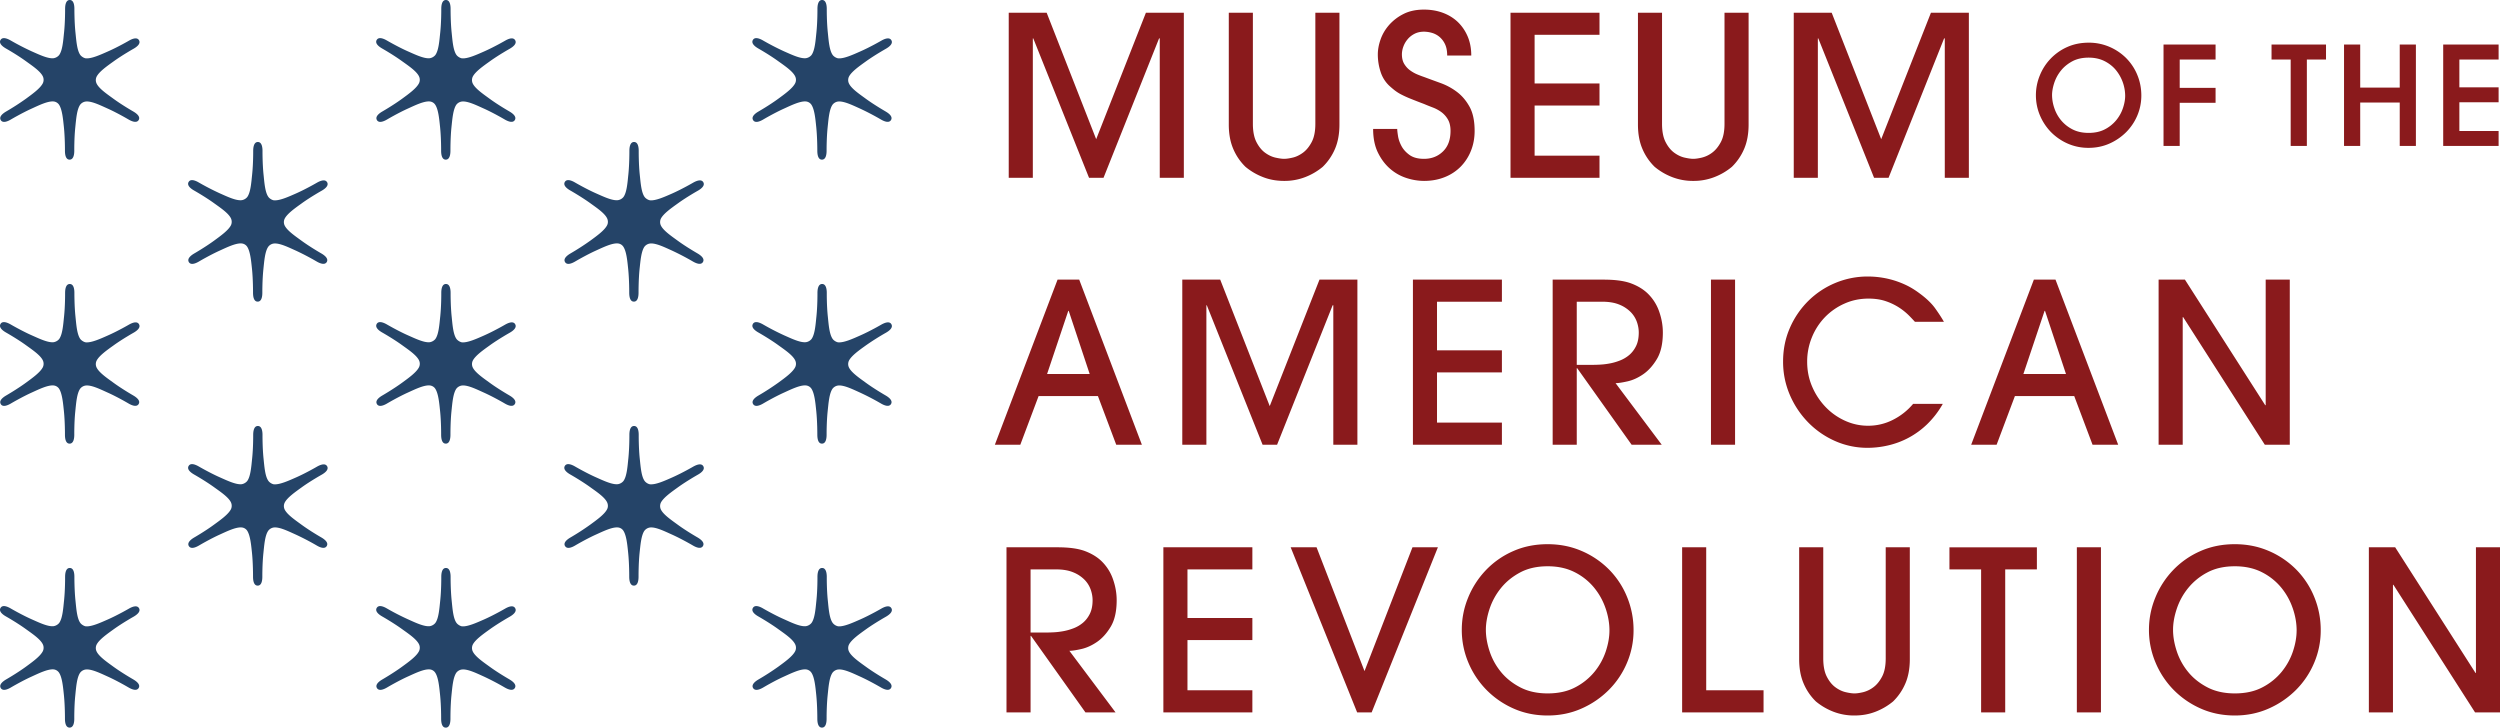 <?xml version="1.0" encoding="UTF-8"?>
<svg width="247.38" height="72" version="1.1" viewBox="0 0 247.38 72" xmlns="http://www.w3.org/2000/svg" xmlns:cc="http://creativecommons.org/ns#" xmlns:dc="http://purl.org/dc/elements/1.1/" xmlns:rdf="http://www.w3.org/1999/02/22-rdf-syntax-ns#">
 <path d="m114.76 17.592v-13.795h-0.067l-5.496 13.795h-1.435l-5.518-13.795h-0.043v13.795h-2.385v-16.334h3.753l4.9 12.515 4.922-12.515h3.753v16.334zm17.78-5.274c0 0.926-0.147 1.73-0.441 2.416a5.465 5.465 0 0 1-1.215 1.776 6.19 6.19 0 0 1-1.733 1.015 5.654 5.654 0 0 1-2.086 0.376c-0.75 0-1.446-0.125-2.086-0.376a6.204 6.204 0 0 1-1.733-1.015 5.411 5.411 0 0 1-1.212-1.776c-0.296-0.686-0.443-1.49-0.443-2.416v-11.06h2.384v10.993c0 0.75 0.119 1.354 0.354 1.81s0.518 0.805 0.849 1.048c0.332 0.242 0.673 0.405 1.026 0.486 0.354 0.08 0.64 0.121 0.861 0.121 0.222 0 0.505-0.04 0.851-0.121 0.345-0.08 0.683-0.244 1.015-0.486 0.331-0.243 0.618-0.592 0.86-1.048 0.243-0.456 0.365-1.06 0.365-1.81v-10.993h2.384zm5.717 0.441c0 0.132 0.027 0.364 0.078 0.696 0.052 0.33 0.165 0.661 0.343 0.993 0.176 0.33 0.44 0.626 0.793 0.883 0.354 0.257 0.832 0.386 1.436 0.386 0.751 0 1.375-0.243 1.876-0.73 0.5-0.485 0.75-1.161 0.75-2.03 0-0.455-0.085-0.83-0.253-1.124a2.382 2.382 0 0 0-0.64-0.73 3.591 3.591 0 0 0-0.85-0.463c-0.31-0.119-0.604-0.235-0.883-0.354a57.724 57.724 0 0 1-1.357-0.528 10.362 10.362 0 0 1-0.918-0.42 4.275 4.275 0 0 1-0.639-0.41 9.284 9.284 0 0 1-0.552-0.473 3.236 3.236 0 0 1-0.839-1.38 5.517 5.517 0 0 1-0.264-1.688c0-0.472 0.091-0.968 0.275-1.49 0.184-0.523 0.467-1 0.85-1.435a4.722 4.722 0 0 1 1.423-1.082c0.567-0.287 1.241-0.43 2.021-0.43 0.676 0 1.302 0.107 1.876 0.32 0.573 0.214 1.066 0.52 1.479 0.916 0.411 0.397 0.735 0.875 0.972 1.434 0.235 0.56 0.351 1.185 0.351 1.877h-2.383c0-0.456-0.073-0.835-0.221-1.138a2.117 2.117 0 0 0-0.562-0.727 2.044 2.044 0 0 0-0.751-0.387 2.921 2.921 0 0 0-0.761-0.11c-0.353 0-0.666 0.071-0.939 0.21-0.272 0.14-0.499 0.32-0.683 0.542a2.373 2.373 0 0 0-0.42 0.726 2.244 2.244 0 0 0-0.144 0.752c0 0.397 0.081 0.724 0.243 0.98 0.162 0.26 0.357 0.47 0.586 0.63 0.227 0.164 0.467 0.296 0.717 0.399 0.249 0.102 0.463 0.183 0.64 0.242 0.514 0.192 1.067 0.394 1.655 0.607a6.091 6.091 0 0 1 1.622 0.884c0.494 0.374 0.905 0.864 1.236 1.466 0.332 0.604 0.497 1.4 0.497 2.385 0 0.705-0.121 1.36-0.364 1.963a4.72 4.72 0 0 1-1.015 1.568 4.579 4.579 0 0 1-1.579 1.037c-0.618 0.25-1.301 0.375-2.052 0.375a5.653 5.653 0 0 1-1.733-0.286 4.625 4.625 0 0 1-1.622-0.916c-0.486-0.42-0.887-0.953-1.204-1.6-0.316-0.648-0.474-1.428-0.474-2.34zm11.211 4.833v-16.334h8.806v2.185h-6.422v4.813h6.422v2.184h-6.422v4.966h6.422v2.186zm23.559-5.274c0 0.926-0.146 1.73-0.441 2.416a5.478 5.478 0 0 1-1.214 1.776 6.19 6.19 0 0 1-1.733 1.015 5.662 5.662 0 0 1-2.086 0.376 5.658 5.658 0 0 1-2.086-0.376 6.19 6.19 0 0 1-1.733-1.015 5.429 5.429 0 0 1-1.213-1.776c-0.296-0.686-0.442-1.49-0.442-2.416v-11.06h2.383v10.993c0 0.75 0.119 1.354 0.354 1.81s0.518 0.805 0.85 1.048c0.332 0.242 0.672 0.405 1.026 0.486 0.353 0.08 0.64 0.121 0.861 0.121s0.504-0.04 0.85-0.121a2.8 2.8 0 0 0 1.015-0.486c0.331-0.243 0.618-0.592 0.861-1.048s0.364-1.06 0.364-1.81v-10.993h2.384zm19.413 5.274v-13.795h-0.067l-5.496 13.795h-1.435l-5.518-13.795h-0.044v13.795h-2.385v-16.334h3.754l4.899 12.515 4.923-12.515h3.752v16.334zm17.959-11.832a5.288 5.288 0 0 0-1.66-1.123 5.148 5.148 0 0 0-2.065-0.414c-0.765 0-1.473 0.143-2.109 0.426a5.194 5.194 0 0 0-2.723 2.82 5.131 5.131 0 0 0-0.385 1.958c0 0.687 0.132 1.35 0.392 1.973 0.26 0.624 0.627 1.181 1.089 1.66a5.37 5.37 0 0 0 1.654 1.144 5.084 5.084 0 0 0 2.082 0.426c0.736 0 1.432-0.143 2.067-0.426a5.488 5.488 0 0 0 1.658-1.138 5.18 5.18 0 0 0 1.097-1.646c0.261-0.62 0.393-1.281 0.393-1.966 0-0.713-0.132-1.395-0.393-2.027a5.092 5.092 0 0 0-1.097-1.666zm-3.725 7.39c-0.617 0-1.16-0.12-1.612-0.357a3.556 3.556 0 0 1-1.128-0.907 3.724 3.724 0 0 1-0.661-1.21 4.052 4.052 0 0 1-0.218-1.249c0-0.378 0.074-0.79 0.218-1.23a3.82 3.82 0 0 1 0.661-1.21c0.292-0.367 0.67-0.675 1.122-0.92 0.448-0.24 0.993-0.364 1.618-0.364 0.596 0 1.127 0.117 1.578 0.346 0.452 0.23 0.831 0.53 1.127 0.892a4.068 4.068 0 0 1 0.911 2.525c0 0.383-0.073 0.794-0.218 1.224-0.141 0.43-0.364 0.831-0.66 1.196a3.558 3.558 0 0 1-1.123 0.907c-0.446 0.237-0.991 0.357-1.615 0.357zm7.411 1.293h1.601v-4.27h3.549v-1.48h-3.549v-2.803h3.549v-1.48h-5.15zm10.688-8.553h1.894v8.553h1.601v-8.553h1.895v-1.48h-5.39zm12.685 2.778h-3.911v-4.258h-1.601v10.033h1.601v-4.297h3.911v4.297h1.599v-10.033h-1.599zm9.784-2.778v-1.48h-5.483v10.033h5.483v-1.48h-3.883v-2.843h3.883v-1.48h-3.883v-2.75zm-136.79 38.115-1.81-4.813h-5.871l-1.809 4.813h-2.518l6.203-16.335h2.142l6.201 16.335zm-2.626-6.997-2.075-6.248h-0.044l-2.097 6.248zm24.107 6.997v-13.796h-0.067l-5.496 13.796h-1.435l-5.518-13.796h-0.043v13.796h-2.385v-16.335h3.753l4.9 12.515 4.923-12.515h3.752v16.335zm7.878 0v-16.335h8.805v2.186h-6.422v4.812h6.422v2.184h-6.422v4.967h6.422v2.186zm21.64 0-5.385-7.572h-0.043v7.572h-2.384v-16.335h5.054c1.149 0 2.053 0.126 2.715 0.375 0.661 0.25 1.206 0.583 1.633 0.993a4.57 4.57 0 0 1 1.137 1.79c0.242 0.69 0.364 1.382 0.364 2.074 0 1.09-0.195 1.96-0.584 2.616-0.391 0.654-0.844 1.158-1.357 1.512-0.516 0.354-1.034 0.589-1.557 0.706-0.522 0.118-0.916 0.177-1.18 0.177l4.567 6.092zm-5.428-7.903h1.633c0.162 0 0.386-6e-3 0.672-0.022 0.288-0.014 0.597-0.05 0.928-0.11 0.33-0.058 0.67-0.154 1.015-0.287 0.346-0.132 0.659-0.316 0.939-0.55 0.279-0.238 0.508-0.535 0.684-0.897 0.175-0.358 0.264-0.804 0.264-1.334 0-0.34-0.062-0.688-0.186-1.049a2.67 2.67 0 0 0-0.619-0.982 3.335 3.335 0 0 0-1.114-0.728c-0.456-0.19-1.023-0.287-1.7-0.287h-2.516zm13.28 7.903v-16.335h2.385v16.335zm20.182-12.163a23.42 23.42 0 0 0-0.553-0.585 6.203 6.203 0 0 0-0.937-0.773 5.84 5.84 0 0 0-1.336-0.662c-0.515-0.184-1.104-0.275-1.765-0.275-0.854 0-1.649 0.165-2.384 0.497a6.167 6.167 0 0 0-1.921 1.334 6.223 6.223 0 0 0-1.291 1.986 6.27 6.27 0 0 0-0.475 2.43c0 0.881 0.165 1.705 0.497 2.471a6.722 6.722 0 0 0 1.325 2.008 6.18 6.18 0 0 0 1.919 1.358c0.729 0.332 1.49 0.497 2.284 0.497 0.869 0 1.69-0.194 2.462-0.585a6.282 6.282 0 0 0 1.997-1.579h2.936a8.86 8.86 0 0 1-1.567 2.032 8.179 8.179 0 0 1-3.874 2.086 8.961 8.961 0 0 1-1.976 0.23 7.874 7.874 0 0 1-3.266-0.683 8.547 8.547 0 0 1-2.659-1.854 8.879 8.879 0 0 1-1.8-2.716 8.283 8.283 0 0 1-0.661-3.288c0-1.192 0.224-2.3 0.672-3.322a8.56 8.56 0 0 1 1.822-2.672 8.374 8.374 0 0 1 2.67-1.776 8.3 8.3 0 0 1 3.244-0.64 9.015 9.015 0 0 1 2.297 0.307c0.442 0.12 0.89 0.281 1.346 0.487 0.456 0.207 0.905 0.472 1.347 0.796 0.735 0.529 1.288 1.052 1.655 1.566 0.368 0.515 0.654 0.958 0.861 1.325zm17.575 12.163-1.811-4.813h-5.871l-1.809 4.813h-2.517l6.202-16.335h2.142l6.201 16.335zm-2.627-6.997-2.075-6.248h-0.044l-2.097 6.248zm19.673 6.997-8.079-12.626h-0.044v12.626h-2.385v-16.335h2.605l7.946 12.428h0.045v-12.428h2.384v16.335zm-116.7 26.487-5.385-7.572h-0.044v7.572h-2.383v-16.336h5.054c1.149 0 2.053 0.127 2.715 0.376 0.661 0.25 1.206 0.583 1.633 0.993a4.578 4.578 0 0 1 1.136 1.79c0.243 0.69 0.365 1.382 0.365 2.074 0 1.09-0.195 1.96-0.584 2.616-0.391 0.654-0.844 1.158-1.358 1.512-0.515 0.353-1.033 0.588-1.557 0.706-0.521 0.118-0.915 0.177-1.18 0.177l4.568 6.092zm-5.429-7.903h1.633c0.163 0 0.387-6e-3 0.673-0.022 0.288-0.014 0.596-0.051 0.928-0.11 0.33-0.059 0.67-0.155 1.015-0.287 0.346-0.132 0.659-0.316 0.939-0.552 0.278-0.236 0.507-0.533 0.683-0.895 0.176-0.359 0.265-0.804 0.265-1.334 0-0.34-0.062-0.688-0.187-1.049a2.655 2.655 0 0 0-0.618-0.982 3.33 3.33 0 0 0-1.115-0.728c-0.456-0.19-1.022-0.287-1.7-0.287h-2.516zm13.14 7.903v-16.336h8.806v2.187h-6.422v4.812h6.422v2.184h-6.422v4.966h6.422v2.187zm19.174 0-6.577-16.336h2.561l4.745 12.252 4.746-12.252h2.515l-6.554 16.336zm27.352-8.122a8.153 8.153 0 0 1-0.642 3.199 8.39 8.39 0 0 1-1.787 2.682 8.838 8.838 0 0 1-2.704 1.855c-1.037 0.463-2.16 0.694-3.366 0.694-1.221 0-2.351-0.23-3.388-0.694a8.628 8.628 0 0 1-2.693-1.866 8.59 8.59 0 0 1-1.777-2.704 8.27 8.27 0 0 1-0.639-3.212c0-1.103 0.208-2.166 0.628-3.188a8.651 8.651 0 0 1 1.755-2.716 8.355 8.355 0 0 1 2.683-1.876c1.037-0.464 2.181-0.695 3.431-0.695 1.206 0 2.329 0.224 3.366 0.672a8.547 8.547 0 0 1 2.704 1.832 8.314 8.314 0 0 1 1.787 2.716 8.563 8.563 0 0 1 0.642 3.3zm-2.385 0.02c0-0.72-0.128-1.456-0.386-2.206a6.55 6.55 0 0 0-1.148-2.054 5.904 5.904 0 0 0-1.909-1.512c-0.765-0.389-1.656-0.584-2.671-0.584-1.059 0-1.971 0.206-2.737 0.619-0.765 0.41-1.398 0.929-1.898 1.555a6.516 6.516 0 0 0-1.115 2.043c-0.242 0.735-0.364 1.425-0.364 2.073 0 0.663 0.122 1.366 0.364 2.108a6.348 6.348 0 0 0 1.115 2.043c0.5 0.618 1.137 1.129 1.909 1.533 0.772 0.405 1.681 0.607 2.726 0.607 1.06 0 1.973-0.202 2.737-0.607a6.036 6.036 0 0 0 1.899-1.533 6.43 6.43 0 0 0 1.115-2.02c0.241-0.728 0.363-1.416 0.363-2.064zm7.191 8.102v-16.336h2.383v14.15h5.674v2.186zm22.53-5.276c0 0.928-0.147 1.732-0.441 2.417a5.477 5.477 0 0 1-1.214 1.777 6.253 6.253 0 0 1-1.733 1.015c-0.64 0.25-1.336 0.375-2.086 0.375a5.67 5.67 0 0 1-2.086-0.375 6.238 6.238 0 0 1-1.733-1.015 5.428 5.428 0 0 1-1.213-1.777c-0.296-0.685-0.442-1.49-0.442-2.417v-11.06h2.384v10.994c0 0.75 0.118 1.354 0.353 1.81 0.235 0.457 0.518 0.806 0.85 1.048 0.331 0.243 0.672 0.405 1.026 0.486 0.353 0.081 0.64 0.121 0.861 0.121s0.504-0.04 0.85-0.121a2.814 2.814 0 0 0 1.015-0.486c0.332-0.242 0.618-0.591 0.861-1.048 0.243-0.456 0.364-1.06 0.364-1.81v-10.994h2.384zm7.055 5.276v-14.15h-3.134v-2.185h8.653v2.186h-3.134v14.149zm9.473 0v-16.336h2.385v16.336zm24.133-8.122a8.152 8.152 0 0 1-0.641 3.199 8.407 8.407 0 0 1-1.787 2.682 8.842 8.842 0 0 1-2.705 1.855c-1.037 0.463-2.159 0.694-3.366 0.694-1.22 0-2.351-0.23-3.387-0.694a8.644 8.644 0 0 1-2.694-1.866 8.57 8.57 0 0 1-1.776-2.704 8.252 8.252 0 0 1-0.64-3.212c0-1.103 0.209-2.166 0.629-3.188a8.633 8.633 0 0 1 1.755-2.716 8.35 8.35 0 0 1 2.682-1.876c1.037-0.464 2.181-0.695 3.431-0.695 1.207 0 2.329 0.224 3.366 0.672a8.551 8.551 0 0 1 2.705 1.832 8.33 8.33 0 0 1 1.787 2.716 8.563 8.563 0 0 1 0.641 3.3zm-2.385 0.02c0-0.72-0.127-1.456-0.386-2.206a6.566 6.566 0 0 0-1.147-2.054 5.926 5.926 0 0 0-1.909-1.512c-0.766-0.389-1.657-0.584-2.672-0.584-1.058 0-1.97 0.206-2.737 0.619a6.06 6.06 0 0 0-1.897 1.555 6.496 6.496 0 0 0-1.115 2.043c-0.243 0.735-0.364 1.425-0.364 2.073 0 0.663 0.121 1.366 0.364 2.108a6.33 6.33 0 0 0 1.115 2.043c0.499 0.618 1.136 1.129 1.908 1.533 0.773 0.405 1.682 0.607 2.726 0.607 1.061 0 1.973-0.202 2.737-0.607a6.052 6.052 0 0 0 1.9-1.533c0.5-0.618 0.872-1.292 1.114-2.02s0.363-1.416 0.363-2.064zm17.655 8.102-8.079-12.627h-0.044v12.627h-2.385v-16.336h2.605l7.946 12.43h0.045v-12.43h2.384v16.336z" fill="#8a1a1c"/>
 <path d="m13.19 11.033s-1.091-0.622-1.968-1.264c-0.627-0.458-1.466-1.019-1.684-1.55a0.78 0.78 0 0 1 0.01-0.607c0.243-0.519 1.066-1.086 1.695-1.54 0.88-0.632 1.975-1.25 1.975-1.25 0.288-0.162 0.737-0.487 0.539-0.835v-3e-3c-0.201-0.349-0.709-0.127-0.995 0.04 0 0-1.088 0.632-2.083 1.067-0.71 0.314-1.614 0.731-2.184 0.682-0.14-0.011-0.397-0.14-0.536-0.316-0.347-0.457-0.409-1.463-0.492-2.237-0.112-1.08-0.106-2.336-0.106-2.336 2e-3 -0.333-0.054-0.884-0.457-0.884h-2e-3c-0.402 0-0.46 0.551-0.46 0.884 0 0 0.01 1.257-0.104 2.336-0.082 0.774-0.147 1.781-0.493 2.237a0.906 0.906 0 0 1-0.537 0.303c-0.57 0.068-1.475-0.375-2.185-0.686a25.515 25.515 0 0 1-2.078-1.076c-0.288-0.164-0.794-0.39-0.993-0.04h-2e-3c-0.2 0.35 0.248 0.672 0.534 0.838 0 0 1.1 0.62 1.978 1.258 0.629 0.454 1.47 1.013 1.693 1.54a0.797 0.797 0 0 1-6e-3 0.619c-0.241 0.52-1.056 1.096-1.68 1.556a24.846 24.846 0 0 1-1.967 1.268c-0.286 0.168-0.732 0.493-0.528 0.84v3e-3c0.203 0.347 0.706 0.12 0.993-0.05 0 0 1.084-0.64 2.072-1.086 0.705-0.322 1.607-0.764 2.175-0.703 0.195 0.021 0.39 0.127 0.517 0.303 0.325 0.469 0.41 1.463 0.492 2.235 0.112 1.08 0.104 2.338 0.104 2.338 0 0.33 0.056 0.88 0.46 0.88s0.464-0.55 0.464-0.88c0 0-0.013-1.258 0.102-2.338 0.08-0.772 0.15-1.774 0.494-2.235a0.824 0.824 0 0 1 0.527-0.296c0.569-0.073 1.473 0.38 2.182 0.696 0.99 0.446 2.072 1.085 2.072 1.085 0.288 0.165 0.792 0.393 0.995 0.045 0.204-0.349-0.245-0.674-0.533-0.84zm37.224 0s-1.091-0.622-1.968-1.264c-0.627-0.458-1.465-1.023-1.686-1.55a0.8 0.8 0 0 1 0.01-0.61c0.244-0.516 1.064-1.083 1.695-1.537 0.881-0.634 1.977-1.25 1.977-1.25 0.288-0.166 0.737-0.487 0.536-0.838-0.2-0.352-0.705-0.127-0.992 0.04 0 0-1.088 0.63-2.08 1.067-0.712 0.314-1.616 0.731-2.187 0.682-0.14-0.011-0.399-0.14-0.536-0.316-0.347-0.456-0.41-1.463-0.492-2.237-0.112-1.08-0.104-2.339-0.104-2.339 0-0.33-0.056-0.881-0.46-0.881-0.406 0-0.462 0.551-0.462 0.881 0 0 0.01 1.26-0.104 2.34-0.083 0.773-0.147 1.78-0.492 2.236a0.912 0.912 0 0 1-0.537 0.303c-0.57 0.068-1.475-0.375-2.186-0.686-0.99-0.442-2.079-1.076-2.079-1.076-0.286-0.164-0.792-0.39-0.993-0.04h-1e-3c-0.2 0.35 0.25 0.672 0.537 0.838 0 0 1.094 0.62 1.974 1.258 0.629 0.45 1.473 1.013 1.694 1.54a0.783 0.783 0 0 1-7e-3 0.619c-0.24 0.52-1.052 1.096-1.68 1.556-0.876 0.642-1.967 1.268-1.967 1.268-0.287 0.168-0.73 0.493-0.528 0.84v3e-3c0.202 0.347 0.708 0.117 0.993-0.05 0 0 1.082-0.64 2.07-1.086 0.71-0.322 1.61-0.764 2.18-0.703 0.194 0.021 0.391 0.127 0.514 0.303 0.329 0.469 0.413 1.463 0.494 2.235 0.112 1.08 0.104 2.338 0.104 2.338 0 0.33 0.056 0.88 0.458 0.88h3e-3c0.4 0 0.46-0.55 0.46-0.88 0 0-0.01-1.258 0.102-2.338 0.083-0.772 0.156-1.774 0.495-2.235a0.836 0.836 0 0 1 0.528-0.296c0.571-0.073 1.473 0.38 2.183 0.696 0.988 0.446 2.072 1.085 2.072 1.085 0.288 0.165 0.79 0.393 0.993 0.045h2e-3c0.2-0.349-0.246-0.674-0.533-0.84zm37.224 0s-1.09-0.625-1.967-1.264c-0.626-0.458-1.464-1.019-1.685-1.55a0.794 0.794 0 0 1 8e-3 -0.61c0.245-0.516 1.065-1.083 1.695-1.537 0.882-0.632 1.98-1.25 1.98-1.25 0.287-0.166 0.736-0.487 0.535-0.838-0.2-0.349-0.704-0.127-0.995 0.04 0 0-1.087 0.63-2.082 1.067-0.708 0.314-1.611 0.731-2.182 0.682-0.142-0.013-0.402-0.14-0.537-0.316-0.346-0.456-0.413-1.463-0.494-2.237-0.114-1.08-0.104-2.339-0.104-2.339 0-0.33-0.06-0.881-0.46-0.881-0.404 0-0.463 0.551-0.463 0.881 0 0 0.012 1.26-0.103 2.34-0.08 0.773-0.146 1.78-0.493 2.236a0.89 0.89 0 0 1-0.537 0.3c-0.569 0.07-1.473-0.372-2.184-0.683a25.481 25.481 0 0 1-2.079-1.076c-0.288-0.164-0.794-0.39-0.993-0.04-0.201 0.35 0.247 0.672 0.535 0.838 0 0 1.096 0.62 1.974 1.258 0.63 0.45 1.472 1.013 1.693 1.54a0.772 0.772 0 0 1-5e-3 0.619c-0.243 0.52-1.055 1.096-1.681 1.556-0.875 0.642-1.965 1.268-1.965 1.268-0.288 0.168-0.734 0.493-0.531 0.84v3e-3c0.204 0.347 0.708 0.12 0.996-0.05 0 0 1.08-0.64 2.071-1.086 0.707-0.322 1.61-0.764 2.176-0.703a0.74 0.74 0 0 1 0.517 0.303c0.327 0.469 0.413 1.463 0.492 2.235 0.11 1.08 0.105 2.338 0.105 2.338 0 0.33 0.056 0.88 0.456 0.88h2e-3c0.404 0 0.46-0.55 0.46-0.88 0 0-8e-3 -1.258 0.106-2.338 0.082-0.772 0.153-1.774 0.495-2.235a0.833 0.833 0 0 1 0.525-0.296c0.57-0.073 1.476 0.38 2.184 0.696a25.323 25.323 0 0 1 2.074 1.085c0.286 0.165 0.79 0.393 0.993 0.045 0.201-0.349-0.246-0.674-0.533-0.84zm-74.448 28.101s-1.091-0.625-1.968-1.266c-0.627-0.457-1.466-1.022-1.684-1.548a0.78 0.78 0 0 1 0.01-0.607c0.243-0.518 1.066-1.087 1.695-1.54 0.88-0.633 1.975-1.251 1.975-1.251 0.288-0.164 0.737-0.486 0.539-0.833v-3e-3c-0.201-0.352-0.709-0.126-0.995 0.035 0 0-1.088 0.634-2.083 1.071-0.71 0.315-1.614 0.73-2.184 0.684-0.14-0.013-0.397-0.142-0.536-0.317-0.347-0.456-0.41-1.464-0.492-2.24-0.112-1.078-0.106-2.336-0.106-2.336 2e-3 -0.33-0.054-0.881-0.457-0.881h-2e-3c-0.402 0-0.46 0.55-0.46 0.881 0 0 0.01 1.258-0.104 2.336-0.082 0.776-0.147 1.782-0.493 2.24a0.906 0.906 0 0 1-0.537 0.303c-0.57 0.067-1.475-0.377-2.185-0.69-0.991-0.439-2.078-1.075-2.078-1.075-0.288-0.163-0.794-0.388-0.993-0.041v3e-3h-2e-3c-0.2 0.35 0.248 0.673 0.534 0.838 0 0 1.1 0.62 1.978 1.254 0.629 0.457 1.47 1.014 1.693 1.545a0.797 0.797 0 0 1-6e-3 0.619c-0.241 0.517-1.056 1.095-1.68 1.553-0.876 0.641-1.967 1.27-1.967 1.27-0.286 0.169-0.732 0.494-0.528 0.84v4e-3c0.203 0.348 0.706 0.118 0.993-0.05 0 0 1.084-0.64 2.072-1.088 0.705-0.321 1.607-0.763 2.175-0.702 0.195 0.022 0.39 0.124 0.517 0.3 0.325 0.472 0.41 1.466 0.492 2.239 0.112 1.079 0.104 2.337 0.104 2.337 0 0.334 0.056 0.881 0.46 0.881s0.464-0.547 0.464-0.88c0 0-0.013-1.26 0.102-2.338 0.08-0.773 0.15-1.778 0.494-2.236a0.839 0.839 0 0 1 0.527-0.295c0.569-0.074 1.473 0.38 2.182 0.698 0.99 0.443 2.072 1.083 2.072 1.083 0.288 0.167 0.792 0.392 0.995 0.045v-2e-3c0.204-0.347-0.245-0.672-0.533-0.84zm37.225-1e-3s-1.091-0.624-1.968-1.265c-0.627-0.457-1.465-1.022-1.686-1.548a0.794 0.794 0 0 1 0.01-0.608c0.244-0.518 1.064-1.085 1.695-1.54 0.88-0.633 1.977-1.25 1.977-1.25 0.288-0.164 0.736-0.486 0.536-0.837v-2e-3c-0.2-0.35-0.706-0.124-0.992 0.038 0 0-1.088 0.634-2.08 1.071-0.712 0.315-1.616 0.73-2.187 0.684-0.14-0.013-0.4-0.145-0.536-0.318-0.347-0.456-0.41-1.463-0.492-2.24-0.112-1.078-0.104-2.335-0.104-2.335 0-0.33-0.056-0.882-0.461-0.882s-0.461 0.551-0.461 0.882c0 0 0.01 1.258-0.104 2.336-0.083 0.776-0.147 1.781-0.492 2.24a0.933 0.933 0 0 1-0.537 0.303c-0.57 0.067-1.475-0.377-2.186-0.69-0.99-0.44-2.079-1.076-2.079-1.076-0.286-0.162-0.792-0.387-0.993-0.04v3e-3c-0.2 0.35 0.25 0.673 0.535 0.837 0 0 1.095 0.618 1.975 1.255 0.629 0.456 1.472 1.014 1.694 1.544a0.783 0.783 0 0 1-7e-3 0.62c-0.24 0.517-1.052 1.094-1.681 1.553-0.875 0.64-1.966 1.27-1.966 1.27-0.287 0.168-0.73 0.494-0.528 0.84v4e-3c0.202 0.347 0.708 0.118 0.993-0.05 0 0 1.082-0.641 2.07-1.088 0.71-0.322 1.61-0.764 2.18-0.703 0.193 0.022 0.391 0.125 0.514 0.3 0.329 0.473 0.413 1.465 0.494 2.24 0.112 1.078 0.104 2.337 0.104 2.337 0 0.333 0.056 0.88 0.458 0.88h3e-3c0.4 0 0.46-0.547 0.46-0.88 0 0-0.01-1.259 0.102-2.337 0.082-0.773 0.155-1.778 0.495-2.236a0.85 0.85 0 0 1 0.528-0.296c0.571-0.073 1.472 0.38 2.182 0.699 0.989 0.443 2.072 1.08 2.072 1.08 0.288 0.17 0.791 0.395 0.994 0.047v-1e-3h2e-3c0.2-0.347-0.246-0.675-0.533-0.84zm37.223 0s-1.09-0.624-1.967-1.265c-0.626-0.457-1.464-1.022-1.685-1.548a0.787 0.787 0 0 1 8e-3 -0.608c0.245-0.518 1.065-1.086 1.695-1.54a24.975 24.975 0 0 1 1.98-1.25c0.287-0.164 0.736-0.486 0.535-0.837v-2e-3c-0.2-0.35-0.704-0.124-0.995 0.038 0 0-1.087 0.634-2.082 1.071-0.708 0.315-1.611 0.73-2.182 0.684-0.142-0.013-0.402-0.142-0.537-0.318-0.346-0.456-0.413-1.463-0.494-2.24-0.114-1.078-0.103-2.335-0.103-2.335 0-0.33-0.06-0.882-0.46-0.882-0.404 0-0.463 0.551-0.463 0.882 0 0 0.012 1.258-0.103 2.336-0.08 0.776-0.146 1.781-0.493 2.24a0.885 0.885 0 0 1-0.537 0.3c-0.569 0.07-1.473-0.374-2.184-0.687a24.375 24.375 0 0 1-2.079-1.076c-0.288-0.162-0.794-0.387-0.993-0.04v3e-3c-0.201 0.347 0.247 0.673 0.535 0.837 0 0 1.096 0.618 1.974 1.255 0.63 0.456 1.472 1.014 1.693 1.544a0.772 0.772 0 0 1-5e-3 0.62c-0.243 0.517-1.055 1.094-1.681 1.553a25.292 25.292 0 0 1-1.965 1.27c-0.288 0.168-0.734 0.494-0.531 0.84 0.204 0.351 0.708 0.122 0.996-0.048 0 0 1.08-0.64 2.071-1.086 0.707-0.322 1.61-0.764 2.176-0.703a0.742 0.742 0 0 1 0.517 0.3c0.327 0.473 0.413 1.467 0.492 2.24 0.11 1.078 0.105 2.337 0.105 2.337 0 0.333 0.056 0.88 0.456 0.88h2e-3c0.404 0 0.46-0.547 0.46-0.88 0 0-8e-3 -1.259 0.106-2.337 0.082-0.773 0.153-1.778 0.495-2.236a0.847 0.847 0 0 1 0.525-0.296c0.57-0.073 1.476 0.38 2.184 0.699a24.802 24.802 0 0 1 2.074 1.082c0.286 0.168 0.79 0.393 0.993 0.045v-1e-3c0.201-0.347-0.246-0.675-0.533-0.84zm-55.834-14.05c-3e-3 0-1.093-0.625-1.97-1.265-0.625-0.457-1.464-1.021-1.686-1.549a0.773 0.773 0 0 1 0.011-0.607c0.245-0.518 1.065-1.085 1.696-1.54 0.878-0.635 1.975-1.251 1.975-1.251 0.29-0.164 0.737-0.486 0.54-0.836h-2e-3c-0.2-0.349-0.706-0.126-0.994 0.035 0 0-1.088 0.634-2.08 1.072-0.713 0.314-1.616 0.729-2.187 0.68-0.14-0.01-0.398-0.139-0.534-0.314-0.349-0.454-0.414-1.464-0.495-2.238-0.112-1.078-0.103-2.335-0.103-2.335 2e-3 -0.332-0.058-0.884-0.46-0.884s-0.461 0.552-0.461 0.884c0 0 0.01 1.257-0.105 2.335-0.08 0.774-0.148 1.782-0.492 2.238a0.885 0.885 0 0 1-0.537 0.3c-0.571 0.07-1.474-0.37-2.184-0.684a25.116 25.116 0 0 1-2.082-1.076c-0.285-0.164-0.79-0.39-0.988-0.04h-2e-3c-0.202 0.35 0.247 0.676 0.533 0.838 0 0 1.097 0.621 1.975 1.254 0.63 0.455 1.475 1.014 1.696 1.544a0.807 0.807 0 0 1-3e-3 0.62c-0.245 0.52-1.06 1.095-1.686 1.554-0.875 0.64-1.964 1.267-1.964 1.267-0.286 0.169-0.733 0.496-0.53 0.843v3e-3c0.207 0.348 0.708 0.118 0.994-0.05 0 0 1.082-0.64 2.07-1.087 0.707-0.322 1.61-0.764 2.176-0.703a0.733 0.733 0 0 1 0.52 0.303c0.325 0.47 0.41 1.464 0.492 2.233 0.109 1.082 0.101 2.34 0.101 2.34 0 0.334 0.058 0.88 0.46 0.88 0.404 0 0.461-0.546 0.461-0.88 0 0-9e-3 -1.258 0.105-2.34 0.082-0.77 0.15-1.771 0.497-2.233a0.825 0.825 0 0 1 0.523-0.295c0.573-0.073 1.474 0.38 2.184 0.696a25.308 25.308 0 0 1 2.073 1.085c0.284 0.165 0.791 0.392 0.994 0.045 0.2-0.349-0.245-0.674-0.53-0.842zm37.226-1e-3s-1.093-0.624-1.97-1.264c-0.627-0.458-1.464-1.021-1.685-1.55a0.807 0.807 0 0 1 8e-3 -0.606c0.246-0.519 1.068-1.085 1.698-1.54 0.88-0.636 1.976-1.252 1.976-1.252 0.288-0.164 0.736-0.485 0.537-0.836-0.2-0.348-0.705-0.126-0.995 0.036 0 0-1.088 0.634-2.08 1.074-0.711 0.312-1.614 0.726-2.186 0.678-0.14-0.011-0.398-0.14-0.535-0.315-0.347-0.453-0.41-1.463-0.494-2.237-0.113-1.078-0.102-2.336-0.102-2.336 0-0.331-0.056-0.884-0.461-0.884h-2e-3c-0.403 0-0.46 0.553-0.46 0.884 0 0 9e-3 1.258-0.103 2.336-0.081 0.774-0.147 1.781-0.492 2.237a0.884 0.884 0 0 1-0.538 0.3c-0.568 0.07-1.476-0.37-2.185-0.683-0.99-0.44-2.08-1.076-2.08-1.076-0.285-0.165-0.791-0.39-0.992-0.04-0.2 0.35 0.247 0.673 0.536 0.837 0 0 1.094 0.622 1.974 1.255 0.627 0.455 1.472 1.014 1.692 1.543 0.07 0.17 0.096 0.406-5e-3 0.62-0.241 0.521-1.055 1.096-1.68 1.555a25.393 25.393 0 0 1-1.966 1.267c-0.286 0.168-0.733 0.496-0.53 0.842h2e-3v4e-3c0.203 0.347 0.707 0.116 0.992-0.05 0 0 1.082-0.641 2.07-1.088 0.71-0.322 1.61-0.763 2.179-0.703a0.724 0.724 0 0 1 0.515 0.304c0.328 0.469 0.413 1.463 0.493 2.233 0.111 1.082 0.103 2.34 0.103 2.34 0 0.333 0.058 0.88 0.46 0.88h3e-3c0.4 0 0.459-0.547 0.459-0.88 0 0-8e-3 -1.258 0.101-2.34 0.086-0.77 0.156-1.772 0.497-2.233a0.842 0.842 0 0 1 0.53-0.296c0.568-0.073 1.472 0.38 2.18 0.696a25.375 25.375 0 0 1 2.074 1.085c0.287 0.165 0.79 0.393 0.993 0.045v-1e-3c0.2-0.347-0.246-0.673-0.53-0.84zm-55.84 42.148s-1.091-0.622-1.968-1.258c-0.627-0.458-1.466-1.025-1.684-1.554a0.78 0.78 0 0 1 0.01-0.607c0.243-0.517 1.066-1.084 1.695-1.54 0.88-0.631 1.975-1.248 1.975-1.248 0.288-0.167 0.737-0.49 0.539-0.838-0.201-0.35-0.709-0.128-0.995 0.037 0 0-1.088 0.632-2.083 1.071-0.71 0.315-1.614 0.729-2.184 0.684-0.14-0.014-0.397-0.142-0.536-0.321-0.347-0.453-0.41-1.464-0.492-2.236-0.112-1.078-0.106-2.336-0.106-2.336 2e-3 -0.33-0.054-0.882-0.457-0.882h-2e-3c-0.402 0-0.46 0.551-0.46 0.882 0 0 0.01 1.258-0.104 2.336-0.082 0.772-0.147 1.78-0.493 2.236a0.907 0.907 0 0 1-0.537 0.304c-0.57 0.07-1.475-0.371-2.185-0.685-0.991-0.44-2.078-1.076-2.078-1.076-0.288-0.167-0.794-0.392-0.993-0.039h-2e-3c-0.2 0.35 0.248 0.672 0.534 0.834 0 0 1.1 0.621 1.978 1.258 0.629 0.453 1.47 1.014 1.693 1.543a0.794 0.794 0 0 1-6e-3 0.618c-0.241 0.52-1.056 1.097-1.68 1.555-0.876 0.64-1.967 1.266-1.967 1.266-0.286 0.17-0.732 0.496-0.528 0.845 0.203 0.35 0.706 0.122 0.993-0.046 0 0 1.084-0.642 2.072-1.088 0.705-0.323 1.607-0.762 2.175-0.706 0.195 0.022 0.39 0.128 0.517 0.307 0.325 0.469 0.41 1.46 0.492 2.232 0.112 1.083 0.104 2.34 0.104 2.34 0 0.33 0.056 0.879 0.46 0.879 0.404 3e-3 0.464-0.549 0.464-0.879 0 0-0.013-1.257 0.102-2.336 0.08-0.775 0.15-1.779 0.494-2.236a0.824 0.824 0 0 1 0.527-0.296c0.569-0.073 1.473 0.377 2.182 0.695 0.99 0.446 2.072 1.086 2.072 1.086 0.288 0.166 0.792 0.393 0.995 0.045 0.204-0.351-0.245-0.677-0.533-0.845zm37.225 0s-1.091-0.622-1.968-1.262c-0.627-0.454-1.465-1.02-1.686-1.55a0.793 0.793 0 0 1 0.01-0.607c0.244-0.517 1.064-1.084 1.695-1.54 0.88-0.63 1.977-1.248 1.977-1.248 0.288-0.167 0.736-0.49 0.536-0.838-0.2-0.354-0.706-0.128-0.992 0.037 0 0-1.088 0.632-2.08 1.071-0.712 0.312-1.616 0.729-2.187 0.684-0.14-0.014-0.4-0.145-0.536-0.324-0.347-0.452-0.41-1.46-0.492-2.235-0.112-1.076-0.104-2.334-0.104-2.334 0-0.33-0.056-0.882-0.461-0.882s-0.461 0.551-0.461 0.882c0 0 0.01 1.258-0.104 2.334-0.083 0.774-0.147 1.783-0.492 2.235a0.904 0.904 0 0 1-0.537 0.307c-0.57 0.07-1.475-0.37-2.186-0.689a24.074 24.074 0 0 1-2.079-1.072c-0.286-0.167-0.792-0.391-0.993-0.039-0.2 0.347 0.25 0.672 0.535 0.834 0 0 1.095 0.622 1.975 1.258 0.629 0.453 1.472 1.014 1.694 1.54a0.79 0.79 0 0 1-7e-3 0.62c-0.24 0.521-1.052 1.098-1.681 1.556-0.875 0.64-1.966 1.27-1.966 1.27-0.287 0.167-0.73 0.493-0.528 0.841 0.202 0.35 0.708 0.122 0.993-0.046 0 0 1.082-0.642 2.07-1.091 0.71-0.32 1.61-0.762 2.18-0.702 0.193 0.02 0.391 0.127 0.514 0.306 0.329 0.465 0.413 1.46 0.494 2.232 0.112 1.083 0.104 2.34 0.104 2.34 0 0.33 0.056 0.882 0.458 0.882v-3e-3s0 3e-3 3e-3 3e-3c0.4 0 0.46-0.552 0.46-0.882 0 0-0.01-1.257 0.102-2.34 0.082-0.771 0.155-1.775 0.495-2.232a0.836 0.836 0 0 1 0.528-0.296c0.571-0.073 1.472 0.377 2.182 0.695a25.322 25.322 0 0 1 2.072 1.086c0.288 0.166 0.791 0.393 0.994 0.044h2e-3c0.2-0.35-0.246-0.676-0.533-0.844zm37.223 0s-1.09-0.622-1.967-1.262c-0.626-0.454-1.464-1.02-1.685-1.55a0.786 0.786 0 0 1 8e-3 -0.607c0.245-0.517 1.065-1.084 1.695-1.54 0.882-0.63 1.98-1.248 1.98-1.248 0.287-0.167 0.736-0.49 0.535-0.838-0.2-0.354-0.704-0.128-0.995 0.037 0 0-1.087 0.632-2.082 1.071-0.708 0.312-1.611 0.729-2.182 0.684a0.912 0.912 0 0 1-0.537-0.324c-0.346-0.452-0.413-1.46-0.494-2.233-0.114-1.078-0.103-2.336-0.103-2.336 0-0.33-0.06-0.882-0.46-0.882-0.404 0-0.463 0.551-0.463 0.882 0 0 0.012 1.258-0.103 2.336-0.08 0.772-0.146 1.781-0.493 2.233a0.9 0.9 0 0 1-0.537 0.307c-0.569 0.07-1.473-0.37-2.184-0.689-0.992-0.435-2.079-1.072-2.079-1.072-0.288-0.167-0.794-0.391-0.993-0.039-0.201 0.347 0.247 0.672 0.535 0.834 0 0 1.096 0.622 1.974 1.258 0.63 0.453 1.472 1.014 1.693 1.543a0.768 0.768 0 0 1-5e-3 0.618c-0.243 0.52-1.055 1.097-1.681 1.555a25.06 25.06 0 0 1-1.965 1.267c-0.288 0.17-0.734 0.496-0.531 0.844 0.204 0.35 0.708 0.122 0.996-0.046 0 0 1.08-0.645 2.071-1.091 0.707-0.32 1.61-0.762 2.176-0.702a0.735 0.735 0 0 1 0.517 0.306c0.327 0.465 0.413 1.46 0.492 2.232 0.11 1.083 0.105 2.34 0.105 2.34 0 0.33 0.056 0.879 0.456 0.879h2e-3c0.404 3e-3 0.46-0.549 0.46-0.879 0 0-8e-3 -1.257 0.106-2.34 0.082-0.771 0.153-1.775 0.495-2.232a0.832 0.832 0 0 1 0.525-0.296c0.57-0.073 1.476 0.377 2.184 0.695 0.989 0.447 2.074 1.086 2.074 1.086 0.286 0.166 0.79 0.393 0.993 0.044 0.201-0.35-0.246-0.676-0.533-0.844zm-55.834-14.045c-3e-3 0-1.093-0.623-1.97-1.266-0.625-0.458-1.464-1.023-1.686-1.548a0.78 0.78 0 0 1 0.011-0.61c0.245-0.517 1.065-1.083 1.696-1.54 0.878-0.633 1.975-1.248 1.975-1.248 0.29-0.165 0.737-0.486 0.54-0.838h-2e-3c-0.2-0.348-0.706-0.124-0.994 0.037 0 0-1.088 0.636-2.08 1.072-0.713 0.314-1.616 0.728-2.187 0.681-0.14-0.012-0.398-0.14-0.534-0.32-0.349-0.452-0.414-1.465-0.495-2.233-0.112-1.08-0.103-2.338-0.103-2.338 2e-3 -0.33-0.058-0.881-0.46-0.881s-0.461 0.55-0.461 0.881c0 0 0.01 1.258-0.105 2.338-0.08 0.768-0.148 1.78-0.492 2.234a0.931 0.931 0 0 1-0.537 0.307c-0.571 0.065-1.474-0.374-2.184-0.688-0.992-0.44-2.082-1.075-2.082-1.075-0.285-0.164-0.79-0.388-0.988-0.04h-2e-3c-0.202 0.35 0.247 0.673 0.533 0.838 0 0 1.097 0.62 1.975 1.254 0.63 0.455 1.475 1.014 1.696 1.544a0.8 0.8 0 0 1-3e-3 0.617c-0.245 0.52-1.06 1.098-1.686 1.552-0.875 0.647-1.964 1.272-1.964 1.272-0.286 0.169-0.733 0.496-0.53 0.843 0.207 0.35 0.708 0.121 0.994-0.045 0 0 1.082-0.643 2.07-1.09 0.707-0.321 1.61-0.763 2.176-0.702a0.724 0.724 0 0 1 0.52 0.3c0.325 0.472 0.41 1.467 0.492 2.239 0.109 1.079 0.101 2.337 0.101 2.337 0 0.333 0.058 0.88 0.46 0.88 0.404 0 0.461-0.547 0.461-0.88 0 0-9e-3 -1.258 0.105-2.337 0.082-0.772 0.15-1.781 0.497-2.236a0.832 0.832 0 0 1 0.523-0.299c0.573-0.073 1.474 0.383 2.184 0.7a25.587 25.587 0 0 1 2.073 1.081c0.284 0.171 0.791 0.399 0.994 0.049v-2e-3c0.2-0.347-0.245-0.672-0.53-0.84zm37.226 0s-1.093-0.623-1.97-1.266c-0.627-0.458-1.464-1.022-1.685-1.547a0.815 0.815 0 0 1 8e-3 -0.61c0.246-0.518 1.068-1.084 1.698-1.54 0.88-0.634 1.976-1.253 1.976-1.253 0.288-0.161 0.736-0.482 0.537-0.834-0.2-0.35-0.705-0.124-0.995 0.038 0 0-1.088 0.632-2.08 1.07-0.711 0.315-1.614 0.73-2.186 0.68-0.14-7e-3 -0.398-0.137-0.535-0.317-0.347-0.455-0.41-1.466-0.494-2.235-0.113-1.079-0.102-2.337-0.102-2.337 0-0.333-0.056-0.881-0.461-0.881h-2e-3c-0.403 0-0.46 0.548-0.46 0.881 0 0 9e-3 1.258-0.103 2.337-0.081 0.77-0.147 1.78-0.492 2.235a0.907 0.907 0 0 1-0.538 0.304c-0.568 0.069-1.476-0.37-2.185-0.685-0.99-0.439-2.08-1.077-2.08-1.077-0.285-0.162-0.791-0.386-0.992-0.037-0.2 0.35 0.247 0.672 0.536 0.837 0 0 1.094 0.621 1.974 1.255 0.627 0.454 1.472 1.01 1.692 1.543 0.07 0.17 0.096 0.406-5e-3 0.617-0.241 0.52-1.055 1.095-1.68 1.553a24.456 24.456 0 0 1-1.966 1.274c-0.286 0.166-0.733 0.493-0.53 0.84h2e-3c0.203 0.35 0.707 0.122 0.992-0.048 0 0 1.082-0.64 2.07-1.087 0.71-0.32 1.61-0.763 2.179-0.702a0.716 0.716 0 0 1 0.515 0.3c0.328 0.472 0.413 1.464 0.493 2.237 0.111 1.081 0.103 2.339 0.103 2.339 0 0.327 0.058 0.88 0.46 0.88h3e-3c0.4 0 0.459-0.547 0.459-0.88 0 0-8e-3 -1.258 0.101-2.34 0.086-0.77 0.156-1.778 0.497-2.232a0.849 0.849 0 0 1 0.53-0.3c0.568-0.072 1.472 0.384 2.18 0.7 0.989 0.445 2.074 1.082 2.074 1.082 0.287 0.17 0.79 0.395 0.993 0.048v-1e-3c0.2-0.35-0.246-0.673-0.53-0.841z" fill="#254468"/>
</svg>
